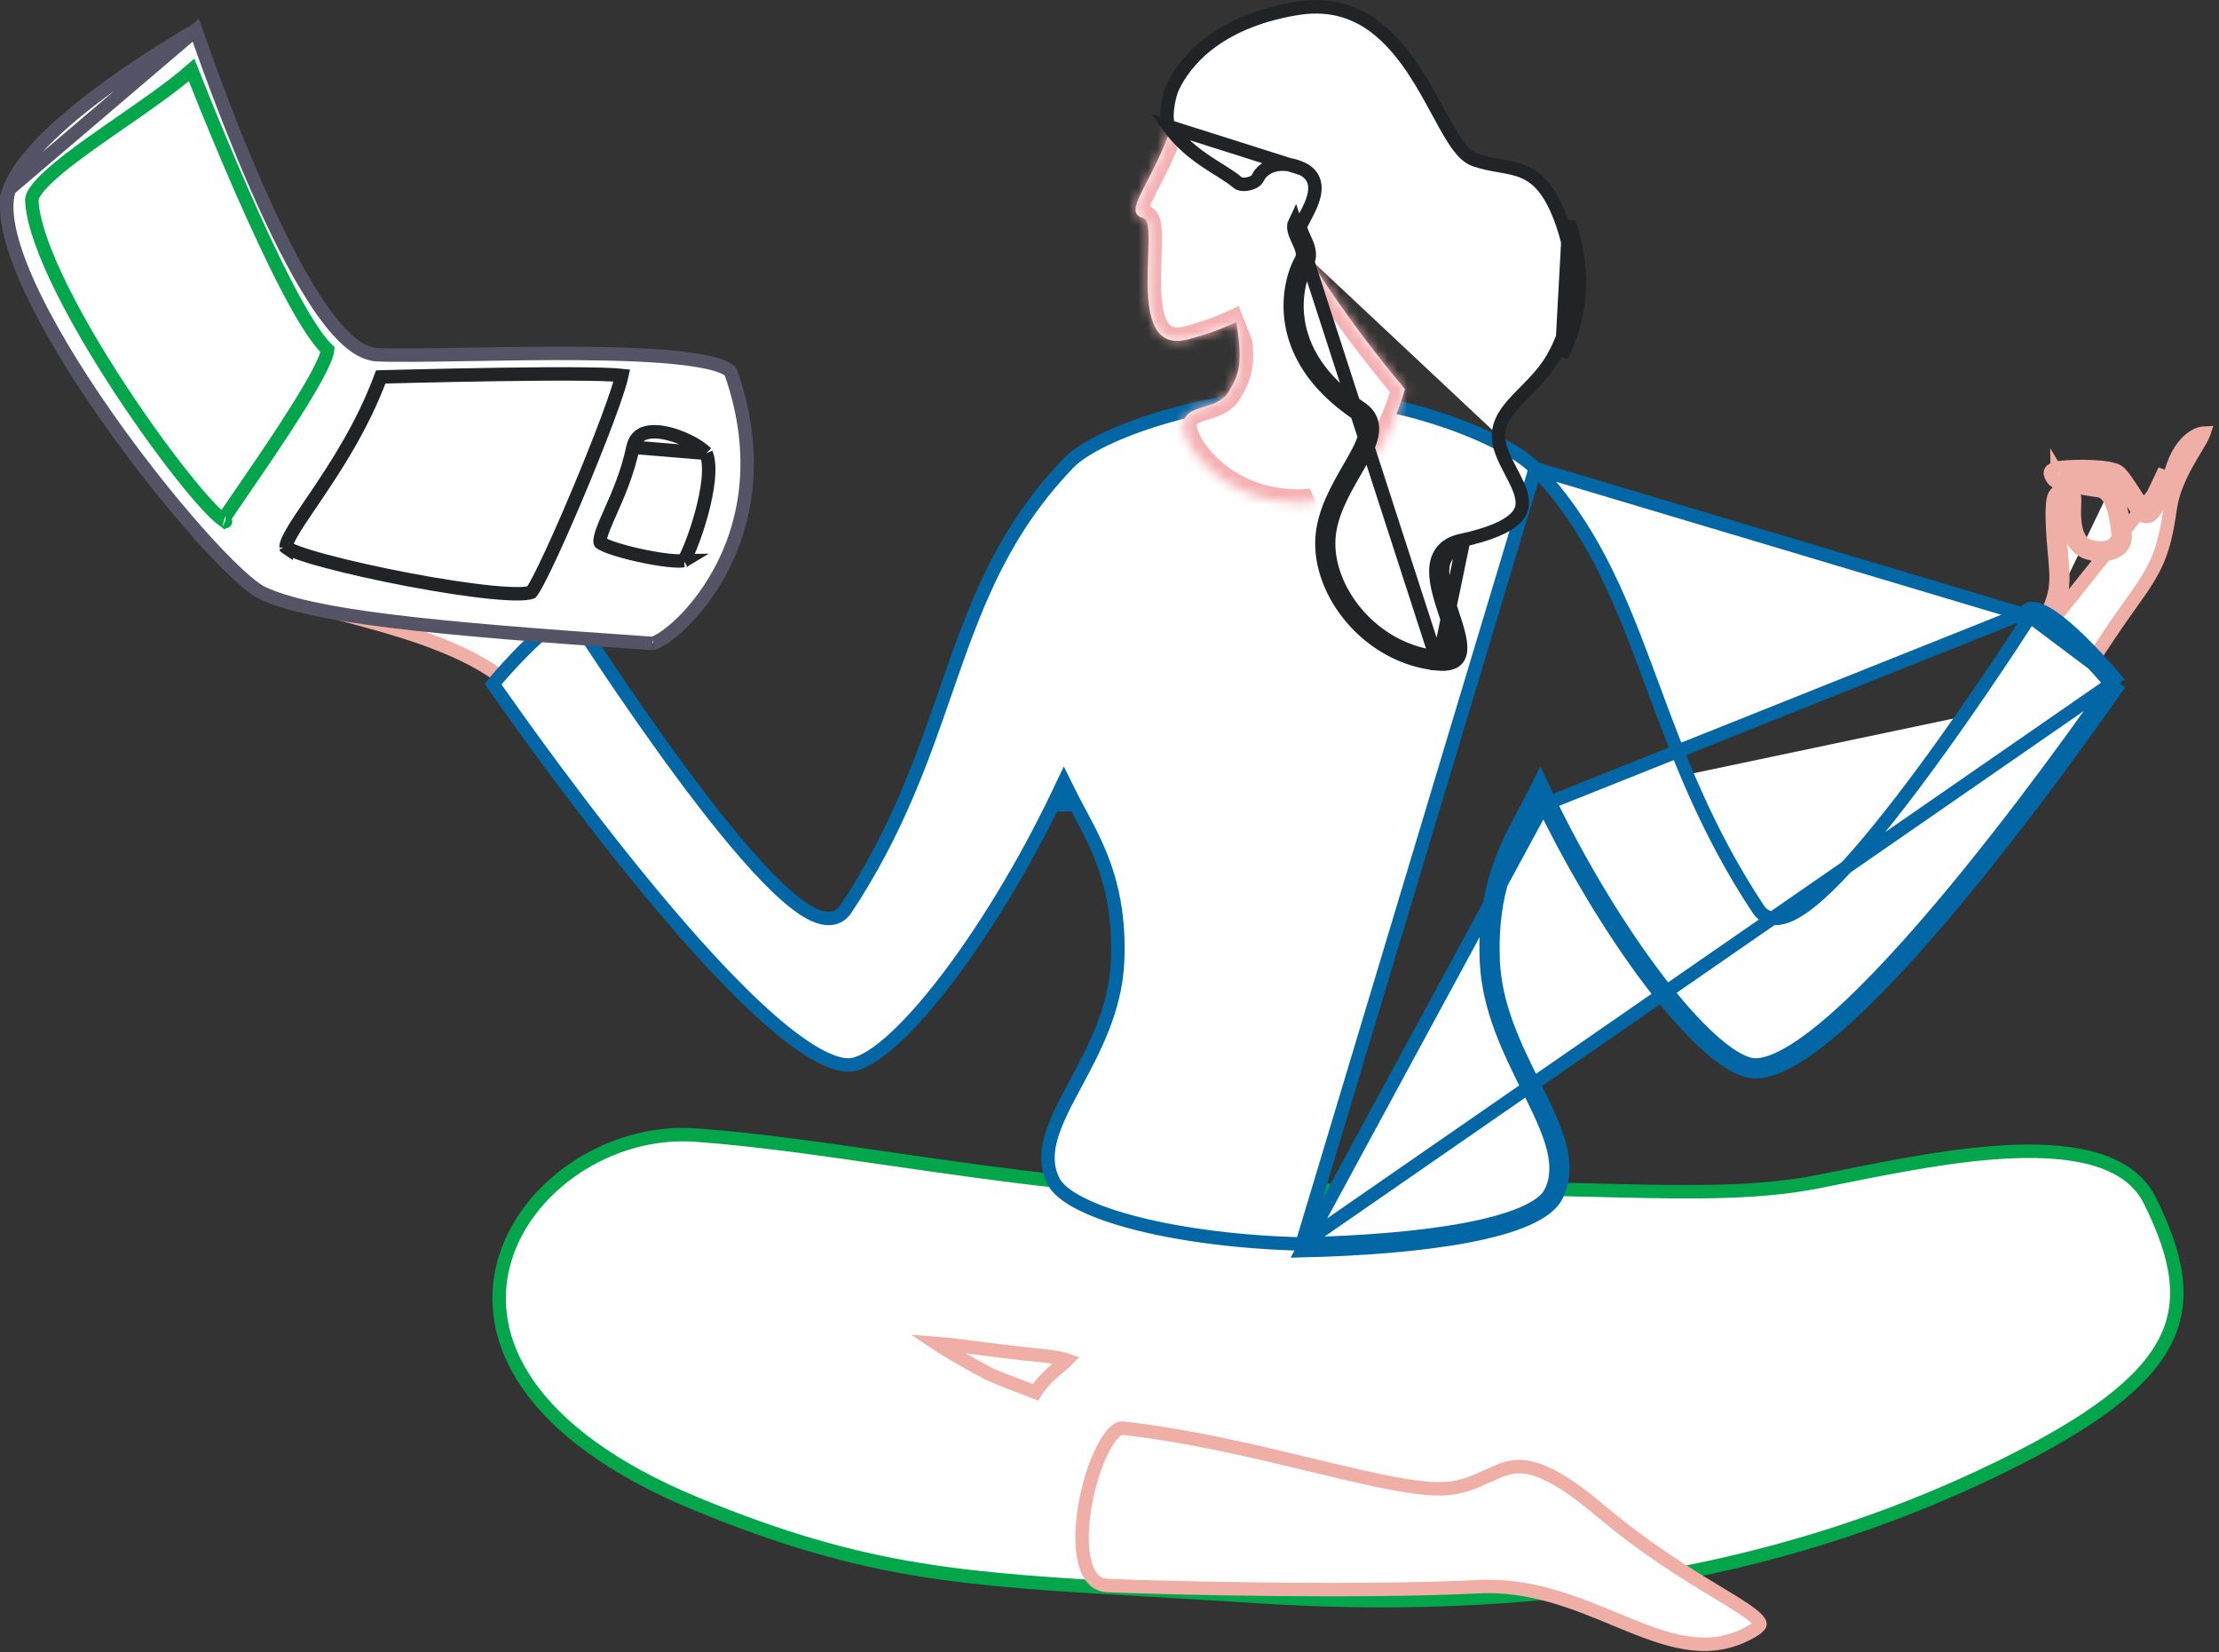 <svg width="231" height="172" viewBox="0 0 231 172" fill="none" xmlns="http://www.w3.org/2000/svg">
<rect x="0" y="0" width="231" height="172" fill="#333333" stroke="none"/>
<path d="M61.302 68.871L54.92 73.093C53.278 71.032 50.916 69.451 48.332 68.196C45.518 66.829 42.382 65.82 39.498 64.999C38.366 64.677 37.283 64.387 36.271 64.115C34.673 63.686 33.253 63.305 32.103 62.924C31.164 62.613 30.483 62.326 30.068 62.052C29.862 61.916 29.769 61.813 29.733 61.756C29.726 61.746 29.723 61.738 29.721 61.733C29.728 61.713 29.78 61.603 30.04 61.438C30.309 61.266 30.715 61.091 31.258 60.929C32.339 60.606 33.834 60.368 35.54 60.241C38.953 59.986 43.068 60.183 46.133 60.916C49.497 61.721 51.848 60.886 53.508 59.968C53.915 59.743 54.279 59.514 54.597 59.31C54.642 59.282 54.686 59.254 54.728 59.226C54.994 59.056 55.214 58.915 55.414 58.802C55.651 58.668 55.798 58.611 55.889 58.593C55.91 58.589 55.923 58.588 55.93 58.588C56.166 58.743 56.277 58.89 56.34 59.021C56.406 59.163 56.441 59.341 56.444 59.597C56.447 59.834 56.422 60.089 56.392 60.409C56.388 60.449 56.384 60.489 56.38 60.531C56.346 60.893 56.311 61.314 56.326 61.767M56.326 61.767C56.326 61.767 56.326 61.767 56.326 61.767L57.026 61.743L56.326 61.767Z" fill="white" stroke="#EFAEA6" stroke-width="1.4"/>
<path d="M135.839 124.013C148.1 123.448 157.782 123.685 165.84 123.882C166.586 123.901 167.317 123.919 168.036 123.935C176.504 124.135 183.202 124.198 189.273 122.997C190.006 122.852 190.762 122.699 191.538 122.543C197.128 121.418 203.715 120.092 209.588 119.867C212.93 119.738 215.985 119.97 218.461 120.769C220.924 121.565 222.772 122.905 223.806 124.98C226.776 130.942 227.522 135.477 225.376 139.652C223.189 143.907 217.919 147.974 208.272 152.7C184.298 164.441 158.255 167.959 130.867 166.179C126.9 165.921 123.292 165.714 119.961 165.522C100.182 164.385 90.153 163.809 72.585 156.583L72.585 156.583C63.569 152.875 58.002 148.505 54.963 144.117C51.935 139.746 51.392 135.329 52.467 131.414C54.634 123.522 63.439 117.501 72.423 118.15C78.685 118.603 85.488 119.589 92.709 120.636C95.764 121.078 98.895 121.532 102.091 121.961C112.815 123.399 124.228 124.548 135.839 124.013L135.839 124.013Z" fill="white" stroke="#03A64A" stroke-width="1.4"/>
<path d="M116.801 148.65L117.509 148.728C124.214 149.531 130.895 151.139 136.656 152.526C136.845 152.571 137.032 152.616 137.219 152.661C140.254 153.391 143.029 154.051 145.383 154.476C147.716 154.896 149.723 155.104 151.186 154.876L151.186 154.876C152.626 154.652 153.753 154.15 154.738 153.696C154.781 153.676 154.824 153.657 154.866 153.637C155.812 153.201 156.591 152.841 157.476 152.712C159.247 152.453 161.684 153.1 166.556 157.213L166.556 157.213C171.368 161.273 175.731 163.908 178.807 165.766C179.403 166.126 179.95 166.457 180.444 166.763C181.207 167.237 181.824 167.643 182.293 168.004C182.774 168.375 183.037 168.653 183.155 168.858C183.246 169.016 183.223 169.068 183.192 169.128C183.123 169.258 182.916 169.483 182.392 169.788C178.249 172.198 174.318 171.051 169.716 169.192C169.184 168.977 168.644 168.753 168.095 168.526C163.957 166.808 159.308 164.879 153.879 165.158C141.999 165.767 121.901 165.316 115.316 165.039C114.669 165.012 114.19 164.776 113.818 164.391C113.43 163.99 113.127 163.394 112.925 162.61C112.519 161.035 112.57 158.895 112.948 156.71C113.324 154.534 114.009 152.395 114.804 150.843C115.203 150.064 115.612 149.469 115.996 149.089C116.392 148.698 116.659 148.634 116.801 148.65Z" fill="white" stroke="#EFAEA6" stroke-width="1.4"/>
<path d="M109.447 142.991C108.878 143.51 108.265 144.147 107.791 144.92C107.402 144.764 107.001 144.615 106.565 144.452C106.434 144.403 106.3 144.353 106.162 144.301C105.331 143.989 104.339 143.608 103.019 143.037L102.98 143.016C102.939 142.995 102.88 142.963 102.803 142.923C102.649 142.841 102.428 142.723 102.159 142.578C101.621 142.288 100.892 141.889 100.128 141.455C99.363 141.02 98.569 140.553 97.898 140.124C97.735 140.02 97.582 139.92 97.441 139.825C97.781 139.851 98.184 139.889 98.648 139.94C99.465 140.03 100.465 140.157 101.6 140.302C103.452 140.538 105.664 140.82 108.035 141.06C108.989 141.156 109.715 141.254 110.256 141.357C110.639 141.43 110.905 141.501 111.083 141.564C110.933 141.718 110.722 141.9 110.446 142.131C110.406 142.165 110.365 142.199 110.323 142.234C110.057 142.457 109.753 142.712 109.447 142.991Z" fill="white" stroke="#EFAEA6" stroke-width="1.4"/>
<path d="M212.154 66.471L212.48 66.555C213.503 64.697 214.138 63.462 214.463 62.281C214.795 61.071 214.792 59.958 214.646 58.362L214.646 58.362C214.502 56.794 214.382 55.293 214.35 54.094C214.335 53.493 214.342 52.985 214.376 52.589C214.412 52.162 214.474 51.968 214.502 51.918L214.503 51.915C214.539 51.85 214.633 51.745 214.779 51.655C214.925 51.565 215.053 51.533 215.125 51.534C215.16 51.535 215.162 51.538 215.168 51.548C215.169 51.55 215.17 51.552 215.172 51.554C215.206 51.605 215.292 51.793 215.266 52.263L215.266 52.263C215.191 53.593 215.252 54.75 215.549 55.649C215.857 56.582 216.443 57.294 217.402 57.562C218.187 57.782 219.092 57.804 219.822 57.575C220.189 57.459 220.562 57.265 220.836 56.949C221.126 56.614 221.269 56.184 221.217 55.703C221.211 55.654 221.205 55.599 221.199 55.541C221.135 54.94 221.022 53.871 220.742 52.894C220.588 52.358 220.371 51.8 220.051 51.347C219.728 50.888 219.258 50.48 218.603 50.382L218.575 50.378C217.766 50.257 216.693 50.096 215.779 49.902C215.315 49.804 214.913 49.702 214.618 49.599C214.469 49.547 214.366 49.501 214.303 49.466C214.295 49.462 214.289 49.458 214.283 49.455C214.275 49.443 214.268 49.431 214.261 49.42C214.369 49.394 214.515 49.369 214.71 49.347C215.465 49.263 216.7 49.227 217.842 49.286C218.413 49.315 218.942 49.367 219.367 49.444C219.83 49.527 220.05 49.62 220.106 49.661L220.524 49.1M212.154 66.471L212.567 64.923C213.995 62.211 214.199 61.166 213.949 58.426C213.66 55.289 213.462 52.343 213.891 51.576C214.007 51.366 214.224 51.162 214.475 51.022C214.784 51.113 215.132 51.196 215.489 51.272C215.607 51.297 215.727 51.321 215.849 51.345C215.942 51.572 215.988 51.884 215.965 52.302C215.818 54.908 216.233 56.508 217.591 56.888C218.949 57.269 220.646 56.927 220.521 55.779C220.515 55.728 220.509 55.674 220.503 55.616C220.368 54.347 220.044 51.306 218.5 51.074L218.463 51.069C217.843 50.976 217.053 50.858 216.295 50.717C215.995 50.311 215.563 50.14 215.142 50.135C214.89 50.131 214.646 50.186 214.425 50.273C214.068 50.151 213.814 50.022 213.727 49.885C213.724 49.88 213.721 49.875 213.718 49.87C213.385 49.349 213.05 48.827 214.633 48.651C216.23 48.474 219.726 48.507 220.524 49.1M212.154 66.471L212.389 66.681L210.16 69.174L214.68 73.582C214.781 73.424 214.897 73.242 215.025 73.041C215.527 72.257 216.225 71.172 217.008 69.97C218.572 67.569 220.486 64.684 221.861 62.79C223.219 60.92 224.054 59.622 224.642 58.222C225.227 56.826 225.582 55.29 225.92 52.929L225.92 52.928C226.264 50.533 227.533 48.399 228.442 46.886L228.47 46.839C228.932 46.069 229.265 45.515 229.412 45.119C229.417 45.105 229.422 45.091 229.426 45.079C229.346 45.082 229.24 45.096 229.107 45.131C228.829 45.205 228.48 45.362 228.108 45.644C227.371 46.203 226.535 47.263 226.017 49.135M212.154 66.471L226.017 49.135M220.524 49.1C220.982 49.443 221.736 50.623 222.365 51.609C222.831 52.338 223.229 52.961 223.389 53.06M220.524 49.1L220.104 49.66C220.208 49.738 220.407 49.962 220.688 50.349C220.952 50.712 221.241 51.152 221.525 51.595C221.607 51.723 221.69 51.852 221.771 51.979C221.964 52.282 222.151 52.574 222.312 52.816C222.427 52.987 222.537 53.147 222.635 53.274C222.684 53.338 222.736 53.403 222.79 53.46C222.835 53.509 222.914 53.59 223.018 53.654M223.389 53.06L223.017 53.654C223.017 53.654 223.018 53.654 223.018 53.654M223.389 53.06C223.765 53.297 225.088 49.873 225.343 48.949L223.389 53.06ZM223.018 53.654C223.279 53.817 223.552 53.785 223.733 53.712C223.889 53.649 224.001 53.549 224.066 53.484C224.201 53.349 224.32 53.171 224.418 53.007C224.622 52.666 224.845 52.198 225.054 51.719C225.47 50.762 225.878 49.642 226.017 49.135M223.018 53.654L226.017 49.135M214.133 49.186C214.133 49.186 214.134 49.188 214.134 49.192C214.133 49.188 214.133 49.186 214.133 49.186ZM214.258 49.438C214.258 49.438 214.259 49.439 214.261 49.44C214.259 49.439 214.258 49.438 214.258 49.438ZM214.317 49.507C214.317 49.508 214.317 49.508 214.317 49.508L214.317 49.507Z" fill="white" stroke="#EFAEA6" stroke-width="1.4"/>
<path d="M211.336 64.162L211.336 64.162C209.642 66.787 203.762 75.803 197.841 83.477C194.886 87.308 191.894 90.839 189.392 93.072C188.152 94.179 186.97 95.023 185.931 95.392C185.405 95.579 184.859 95.665 184.338 95.55C183.795 95.43 183.354 95.108 183.035 94.627C177.615 86.45 174.716 78.626 172.049 71.425C171.808 70.776 171.57 70.132 171.331 69.493C168.443 61.753 165.589 54.804 159.826 48.769L211.336 64.162ZM211.336 64.162C211.388 64.081 211.44 64.038 211.615 64.048C211.842 64.062 212.19 64.176 212.66 64.442C213.586 64.965 214.718 65.917 215.841 66.993C216.954 68.06 218.019 69.211 218.808 70.098C219.202 70.541 219.525 70.917 219.75 71.182C219.754 71.186 219.757 71.189 219.76 71.193M211.336 64.162L220.64 71.152M220.64 71.152C220.062 70.756 220.062 70.757 220.062 70.757L220.061 70.758L220.057 70.763L220.043 70.785L219.984 70.871C219.933 70.944 219.858 71.053 219.76 71.193M220.64 71.152C220.64 71.152 192.946 111.576 182.742 111.555C177.847 111.547 167.68 98.141 160.697 83.773M220.64 71.152C220.64 71.152 212.433 61.171 210.748 63.783L160.697 83.773M219.76 71.193C219.757 71.198 219.754 71.203 219.751 71.207C219.546 71.502 219.245 71.935 218.857 72.486C218.082 73.589 216.962 75.165 215.587 77.056C212.836 80.84 209.063 85.881 204.974 90.92C200.882 95.963 196.487 100.986 192.489 104.741C190.49 106.619 188.607 108.164 186.924 109.235C185.222 110.318 183.814 110.858 182.743 110.855C182.275 110.855 181.682 110.688 180.96 110.307C180.244 109.93 179.443 109.363 178.573 108.617C176.832 107.126 174.872 104.969 172.833 102.334C168.757 97.069 164.422 89.97 160.946 82.677L160.328 81.379L159.688 82.666C159.371 83.302 159.03 83.94 158.681 84.594C156.694 88.31 154.422 92.559 154.741 100.051L154.741 100.052C154.951 104.973 157.124 109.342 159.005 113.124C159.163 113.441 159.319 113.753 159.471 114.062C160.469 116.086 161.316 117.915 161.728 119.613C162.135 121.292 162.101 122.781 161.399 124.162L161.399 124.163C161.027 124.895 160.101 125.628 158.544 126.302C157.012 126.965 154.99 127.52 152.606 127.971C147.847 128.872 141.762 129.339 135.542 129.484M219.76 71.193L135.542 129.484M135.542 129.484C129.345 129.339 123.27 128.58 118.517 127.389C116.137 126.793 114.111 126.094 112.575 125.323C111.013 124.539 110.064 123.734 109.682 122.982C108.979 121.596 108.95 120.181 109.353 118.626C109.762 117.045 110.604 115.368 111.604 113.49C111.735 113.244 111.869 112.994 112.004 112.742C113.903 109.198 116.131 105.04 116.343 100.051C116.662 92.559 114.39 88.31 112.403 84.594C112.053 83.94 111.713 83.302 111.396 82.666L110.756 81.38L110.138 82.677C106.66 89.969 102.324 97.067 98.249 102.333C96.21 104.968 94.25 107.125 92.51 108.617C91.639 109.363 90.839 109.93 90.123 110.307C89.401 110.688 88.808 110.855 88.341 110.855H88.341C87.27 110.858 85.861 110.318 84.159 109.235C82.476 108.164 80.593 106.619 78.593 104.741C74.595 100.986 70.2 95.963 66.108 90.92C62.018 85.881 58.245 80.84 55.494 77.056C54.119 75.165 52.999 73.589 52.224 72.486C51.836 71.935 51.535 71.502 51.33 71.207C51.327 71.203 51.324 71.198 51.321 71.193C51.324 71.189 51.327 71.186 51.331 71.182C51.556 70.917 51.879 70.541 52.273 70.098C53.062 69.211 54.127 68.06 55.24 66.993C56.363 65.917 57.495 64.965 58.421 64.442C58.891 64.176 59.239 64.062 59.466 64.048C59.641 64.038 59.693 64.081 59.745 64.162C61.439 66.788 67.319 75.805 73.24 83.479C76.195 87.309 79.187 90.84 81.689 93.072C82.93 94.179 84.111 95.023 85.15 95.392C85.676 95.579 86.222 95.665 86.743 95.55C87.286 95.43 87.727 95.108 88.046 94.627L88.046 94.627C93.359 86.612 95.975 79.077 98.417 72.043C98.694 71.246 98.968 70.456 99.244 69.673C101.957 61.962 104.811 54.865 111.253 48.181C111.992 47.414 113.261 46.58 114.958 45.759C116.642 44.944 118.7 44.164 120.973 43.487C125.523 42.13 130.882 41.2 135.752 41.2C140.61 41.2 145.858 42.27 150.301 43.769C152.521 44.517 154.527 45.369 156.173 46.239C157.829 47.115 159.081 47.989 159.826 48.769L135.542 129.484ZM160.697 83.773C160.779 83.612 160.861 83.451 160.941 83.29L160.315 82.978L159.683 83.279C159.759 83.44 159.837 83.601 159.914 83.762C159.711 84.152 159.502 84.543 159.291 84.938C157.313 88.642 155.13 92.73 155.44 100.022C155.644 104.787 157.751 109.026 159.641 112.829C161.84 117.254 163.746 121.089 162.023 124.479C160.081 128.307 148.028 129.895 135.542 130.184L160.697 83.773ZM111.17 83.762C111.247 83.601 111.324 83.44 111.401 83.279L110.769 82.978L110.143 83.29C110.223 83.451 110.304 83.612 110.387 83.773L111.17 83.762Z" fill="white" stroke="#0267A4" stroke-width="1.4"/>
<mask id="path-7-inside-1_812_258" fill="white">
<path fill-rule="evenodd" clip-rule="evenodd" d="M119.412 18.877C120.251 17.254 121.375 15.081 122.25 12.264V12.261L137.641 10.697C137.641 10.697 137.18 15.047 136.721 22.476C136.635 23.873 136.363 25.135 135.932 26.276C140.232 33.463 146.249 40.497 146.249 40.497C146.249 40.497 143.279 52.337 135.183 52.337C127.321 52.337 123.244 46.452 123.185 44.392C123.146 43.013 124.174 42.701 125.325 42.351C126.293 42.056 127.348 41.736 127.928 40.733C128.961 38.947 129.431 37.947 128.695 33.527C127.152 34.266 125.465 34.852 123.701 35.32C119.171 36.523 119.374 30.897 119.522 26.768C119.6 24.617 119.662 22.872 119.034 22.709C117.618 22.344 118.235 21.151 119.412 18.877Z"/>
</mask>
<path fill-rule="evenodd" clip-rule="evenodd" d="M119.412 18.877C120.251 17.254 121.375 15.081 122.25 12.264V12.261L137.641 10.697C137.641 10.697 137.18 15.047 136.721 22.476C136.635 23.873 136.363 25.135 135.932 26.276C140.232 33.463 146.249 40.497 146.249 40.497C146.249 40.497 143.279 52.337 135.183 52.337C127.321 52.337 123.244 46.452 123.185 44.392C123.146 43.013 124.174 42.701 125.325 42.351C126.293 42.056 127.348 41.736 127.928 40.733C128.961 38.947 129.431 37.947 128.695 33.527C127.152 34.266 125.465 34.852 123.701 35.32C119.171 36.523 119.374 30.897 119.522 26.768C119.6 24.617 119.662 22.872 119.034 22.709C117.618 22.344 118.235 21.151 119.412 18.877Z" fill="white"/>
<path d="M122.25 12.264L123.587 12.68L123.65 12.477V12.264H122.25ZM119.412 18.877L118.168 18.233H118.168L119.412 18.877ZM122.25 12.261L122.108 10.869L120.85 10.996V12.261H122.25ZM137.641 10.697L139.034 10.845L139.215 9.13L137.5 9.304L137.641 10.697ZM136.721 22.476L135.324 22.39L136.721 22.476ZM135.932 26.276L134.622 25.781L134.383 26.413L134.731 26.994L135.932 26.276ZM146.249 40.497L147.607 40.837L147.783 40.136L147.313 39.587L146.249 40.497ZM123.185 44.392L124.585 44.353L124.585 44.352L123.185 44.392ZM125.325 42.351L124.918 41.011H124.918L125.325 42.351ZM127.928 40.733L129.14 41.434L129.14 41.434L127.928 40.733ZM128.695 33.527L130.076 33.297L129.77 31.46L128.09 32.264L128.695 33.527ZM123.701 35.32L123.342 33.967L123.342 33.967L123.701 35.32ZM119.522 26.768L120.921 26.818L119.522 26.768ZM119.034 22.709L119.385 21.354L119.384 21.353L119.034 22.709ZM120.913 11.849C120.078 14.537 119.005 16.615 118.168 18.233L120.655 19.52C121.497 17.893 122.673 15.624 123.587 12.68L120.913 11.849ZM120.85 12.261V12.264H123.65V12.261H120.85ZM137.5 9.304L122.108 10.869L122.391 13.654L137.783 12.09L137.5 9.304ZM138.119 22.562C138.347 18.86 138.576 15.926 138.748 13.92C138.834 12.917 138.906 12.146 138.956 11.627C138.981 11.368 139 11.171 139.014 11.04C139.02 10.974 139.025 10.925 139.029 10.892C139.03 10.876 139.032 10.864 139.032 10.856C139.033 10.852 139.033 10.849 139.033 10.847C139.033 10.846 139.033 10.846 139.034 10.845C139.034 10.845 139.034 10.845 139.034 10.845C139.034 10.845 139.034 10.845 139.034 10.845C139.034 10.845 139.034 10.845 137.641 10.697C136.249 10.55 136.249 10.55 136.249 10.55C136.249 10.55 136.249 10.55 136.249 10.55C136.249 10.55 136.249 10.55 136.249 10.551C136.249 10.552 136.249 10.552 136.249 10.554C136.249 10.556 136.248 10.559 136.248 10.564C136.247 10.573 136.245 10.586 136.244 10.604C136.24 10.638 136.235 10.69 136.228 10.758C136.214 10.893 136.194 11.095 136.169 11.359C136.118 11.887 136.045 12.668 135.958 13.681C135.785 15.708 135.554 18.663 135.324 22.39L138.119 22.562ZM137.242 26.77C137.725 25.491 138.024 24.09 138.119 22.562L135.324 22.39C135.246 23.657 135.001 24.78 134.622 25.781L137.242 26.77ZM146.249 40.497C147.313 39.587 147.313 39.587 147.313 39.587C147.313 39.587 147.313 39.587 147.313 39.587C147.313 39.586 147.313 39.586 147.312 39.586C147.312 39.585 147.311 39.584 147.31 39.583C147.307 39.58 147.303 39.575 147.298 39.569C147.287 39.556 147.271 39.537 147.249 39.511C147.205 39.46 147.14 39.382 147.055 39.281C146.886 39.079 146.637 38.78 146.325 38.399C145.701 37.636 144.824 36.544 143.813 35.228C141.787 32.592 139.244 29.085 137.134 25.557L134.731 26.994C136.92 30.654 139.535 34.257 141.593 36.935C142.624 38.276 143.52 39.391 144.158 40.172C144.478 40.562 144.733 40.869 144.909 41.08C144.997 41.185 145.066 41.266 145.112 41.321C145.136 41.348 145.154 41.369 145.166 41.384C145.172 41.391 145.177 41.397 145.18 41.4C145.182 41.402 145.183 41.404 145.184 41.405C145.184 41.405 145.185 41.406 145.185 41.406C145.185 41.406 145.185 41.406 145.185 41.407C145.185 41.407 145.185 41.407 146.249 40.497ZM135.183 53.737C139.999 53.737 143.131 50.211 144.956 47.131C145.891 45.555 146.549 43.99 146.974 42.827C147.187 42.242 147.343 41.754 147.447 41.407C147.499 41.234 147.538 41.096 147.564 40.999C147.577 40.951 147.588 40.913 147.595 40.885C147.598 40.872 147.601 40.861 147.603 40.853C147.604 40.849 147.605 40.846 147.606 40.843C147.606 40.842 147.606 40.84 147.607 40.84C147.607 40.839 147.607 40.839 147.607 40.838C147.607 40.838 147.607 40.837 146.249 40.497C144.891 40.156 144.891 40.156 144.891 40.155C144.891 40.155 144.892 40.155 144.892 40.155C144.892 40.155 144.892 40.155 144.892 40.155C144.892 40.155 144.891 40.156 144.891 40.158C144.89 40.161 144.888 40.167 144.886 40.176C144.882 40.194 144.874 40.222 144.864 40.26C144.843 40.337 144.81 40.453 144.765 40.603C144.674 40.905 144.535 41.341 144.343 41.867C143.958 42.923 143.368 44.319 142.548 45.703C140.865 48.543 138.463 50.937 135.183 50.937V53.737ZM121.786 44.432C121.81 45.303 122.218 46.305 122.784 47.232C123.375 48.202 124.232 49.242 125.345 50.199C127.579 52.121 130.881 53.737 135.183 53.737V50.937C131.623 50.937 128.955 49.611 127.171 48.076C126.274 47.304 125.609 46.487 125.174 45.774C124.713 45.018 124.589 44.512 124.585 44.353L121.786 44.432ZM124.918 41.011C124.412 41.165 123.605 41.393 122.974 41.862C122.624 42.122 122.3 42.471 122.077 42.939C121.856 43.404 121.771 43.91 121.786 44.433L124.585 44.352C124.582 44.267 124.589 44.213 124.594 44.182C124.597 44.167 124.6 44.157 124.602 44.151C124.604 44.145 124.605 44.143 124.605 44.142C124.605 44.142 124.605 44.143 124.604 44.144C124.604 44.145 124.604 44.144 124.605 44.143C124.607 44.14 124.618 44.129 124.644 44.109C124.702 44.066 124.809 44.005 125.006 43.928C125.206 43.851 125.434 43.781 125.733 43.69L124.918 41.011ZM126.716 40.032C126.454 40.485 125.978 40.689 124.918 41.011L125.733 43.69C126.608 43.424 128.242 42.986 129.14 41.434L126.716 40.032ZM127.314 33.757C127.676 35.931 127.711 37.108 127.591 37.909C127.478 38.656 127.222 39.157 126.716 40.032L129.14 41.434C129.667 40.522 130.163 39.631 130.359 38.326C130.548 37.076 130.45 35.543 130.076 33.297L127.314 33.757ZM124.061 36.673C125.887 36.188 127.661 35.575 129.3 34.79L128.09 32.264C126.644 32.957 125.042 33.516 123.342 33.967L124.061 36.673ZM118.123 26.717C118.051 28.707 117.94 31.394 118.509 33.422C118.799 34.455 119.322 35.538 120.324 36.226C121.374 36.947 122.665 37.044 124.061 36.673L123.342 33.967C122.472 34.198 122.09 34.042 121.909 33.918C121.679 33.76 121.412 33.404 121.205 32.666C120.78 31.149 120.844 28.958 120.921 26.818L118.123 26.717ZM118.683 24.064C118.175 23.933 118.05 23.532 118.073 23.594C118.086 23.628 118.123 23.773 118.147 24.095C118.193 24.727 118.163 25.611 118.123 26.717L120.921 26.818C120.959 25.773 120.999 24.71 120.939 23.891C120.909 23.488 120.85 23.031 120.7 22.625C120.56 22.246 120.208 21.567 119.385 21.354L118.683 24.064ZM118.168 18.233C117.879 18.793 117.603 19.326 117.385 19.799C117.173 20.26 116.972 20.756 116.877 21.237C116.782 21.718 116.752 22.387 117.14 23.013C117.529 23.642 118.153 23.928 118.685 24.065L119.384 21.353C119.207 21.308 119.377 21.307 119.521 21.539C119.662 21.768 119.595 21.928 119.624 21.781C119.653 21.634 119.739 21.382 119.929 20.969C120.114 20.567 120.356 20.098 120.655 19.52L118.168 18.233Z" fill="#F5B1B4" mask="url(#path-7-inside-1_812_258)"/>
<path d="M121.667 13.166L121.703 13.216C122.833 14.785 124.222 15.897 125.527 16.78C126.017 17.112 126.487 17.406 126.93 17.683C127.08 17.778 127.228 17.87 127.372 17.961C127.925 18.311 128.449 18.657 128.845 19.013L128.845 19.013C128.994 19.146 129.4 19.253 129.948 19.136C130.494 19.019 130.829 18.753 130.916 18.564L130.916 18.563C131.278 17.773 132.02 17.305 132.852 17.149C133.681 16.993 134.634 17.133 135.56 17.569L121.667 13.166ZM121.667 13.166C121.604 13.047 121.54 12.844 121.508 12.536C121.47 12.182 121.48 11.759 121.528 11.312C121.626 10.405 121.87 9.516 122.09 9.058L122.09 9.058C123.255 6.63 126.457 2.305 134.956 0.887L134.956 0.887C137.942 0.388 140.309 0.997 142.255 2.191C144.219 3.397 145.789 5.223 147.116 7.207C148.108 8.692 148.938 10.223 149.699 11.626C149.96 12.107 150.213 12.573 150.461 13.017C150.94 13.872 151.408 14.654 151.879 15.268C152.339 15.866 152.872 16.4 153.511 16.628C154.396 16.943 155.276 17.098 156.078 17.239C156.139 17.249 156.2 17.26 156.261 17.271C157.131 17.425 157.906 17.576 158.641 17.893C160.038 18.496 161.442 19.768 162.664 23.329L162.664 23.329C164.486 28.63 163.766 33.161 161.943 36.741L161.942 36.741C161.09 38.416 159.875 39.65 158.727 40.815C158.614 40.929 158.502 41.043 158.391 41.156C157.213 42.36 156.006 43.656 155.993 45.358M121.667 13.166L135.56 17.569C136.205 17.873 136.624 18.341 136.797 18.938C136.959 19.498 136.876 20.081 136.728 20.593C136.578 21.113 136.337 21.635 136.099 22.106C135.974 22.353 135.863 22.563 135.759 22.76C135.642 22.98 135.534 23.184 135.426 23.404C135.382 23.493 135.362 23.627 135.426 23.876C135.493 24.138 135.624 24.424 135.792 24.789L135.797 24.8C135.95 25.132 136.138 25.539 136.233 25.948C136.332 26.376 136.351 26.891 136.068 27.386L136.068 27.387C135.498 28.381 134.703 30.686 135.146 33.471C135.584 36.222 137.243 39.517 141.701 42.519L141.701 42.519C142.192 42.849 142.54 43.265 142.723 43.77C142.903 44.266 142.901 44.783 142.805 45.284C142.62 46.252 142.048 47.33 141.435 48.41C141.306 48.637 141.174 48.867 141.04 49.1C139.85 51.17 138.547 53.436 138.34 55.879M155.993 45.358C155.993 45.358 155.993 45.358 155.993 45.358L156.693 45.363L155.993 45.358ZM155.993 45.358C155.984 46.505 156.571 47.689 157.103 48.713C157.16 48.822 157.216 48.93 157.272 49.037C157.777 50.005 158.233 50.879 158.407 51.713C158.499 52.157 158.501 52.554 158.399 52.917C158.298 53.275 158.083 53.648 157.668 54.03C156.812 54.816 155.138 55.607 152.071 56.269C151.178 56.462 150.499 56.859 150.056 57.466C149.619 58.064 149.474 58.779 149.473 59.49C149.471 60.858 150.009 62.487 150.48 63.91L150.496 63.959L150.501 63.976C150.744 64.712 150.973 65.403 151.134 66.033C151.298 66.676 151.376 67.194 151.349 67.585C151.323 67.959 151.212 68.13 151.071 68.229C150.899 68.351 150.527 68.474 149.762 68.409M149.762 68.409C146.342 68.098 143.365 66.333 141.298 63.939C139.224 61.538 138.113 58.56 138.34 55.879M149.762 68.409C149.762 68.409 149.761 68.409 149.76 68.409L149.701 69.107M149.762 68.409C149.763 68.409 149.764 68.409 149.764 68.41L149.701 69.107M138.34 55.879L137.642 55.82M138.34 55.879C138.339 55.879 138.339 55.879 138.339 55.879L137.642 55.82M137.642 55.82C137.151 61.634 142.449 68.449 149.701 69.107M137.642 55.82C137.863 53.211 139.25 50.804 140.431 48.754C141.883 46.234 143.024 44.253 141.31 43.1C132.105 36.902 134.184 29.267 135.46 27.039C135.791 26.459 135.469 25.76 135.145 25.057C134.828 24.37 134.51 23.68 134.797 23.096L149.701 69.107M149.701 69.107C153.028 69.389 152.14 66.702 151.171 63.77C150.195 60.818 149.137 57.618 152.219 56.953L149.701 69.107ZM162.566 37.058C164.471 33.319 165.212 28.591 163.326 23.102L162.566 37.058Z" fill="white" stroke="#212427" stroke-width="1.4"/>
<path d="M20.384 3.143C20.448 3.331 20.524 3.549 20.61 3.796C20.932 4.723 21.401 6.046 21.986 7.636C23.157 10.813 24.794 15.057 26.661 19.315C28.525 23.567 30.628 27.859 32.733 31.12C33.785 32.749 34.854 34.148 35.912 35.158C36.954 36.153 38.079 36.862 39.241 36.919C41.085 37.01 44.28 36.961 48.017 36.899C48.187 36.896 48.359 36.893 48.531 36.891C52.16 36.83 56.277 36.761 60.225 36.79C64.366 36.82 68.294 36.958 71.26 37.32C72.747 37.502 73.958 37.736 74.822 38.028C75.255 38.174 75.571 38.324 75.786 38.47C76.003 38.618 76.065 38.727 76.081 38.772C79.212 47.688 77.545 54.8 74.869 59.664C73.527 62.103 71.93 63.978 70.554 65.228C69.865 65.853 69.241 66.313 68.743 66.607C68.493 66.754 68.287 66.853 68.127 66.912C67.988 66.964 67.919 66.972 67.905 66.973C67.901 66.974 67.901 66.974 67.904 66.974C56.072 66.168 47.209 65.462 40.642 64.648C34.054 63.831 29.857 62.914 27.305 61.723C26.75 61.464 25.85 60.779 24.669 59.677C23.508 58.594 22.131 57.162 20.629 55.473C17.626 52.096 14.149 47.72 10.945 43.125C7.739 38.527 4.821 33.731 2.924 29.51C1.975 27.399 1.291 25.454 0.948 23.762C0.603 22.06 0.619 20.685 0.989 19.671L20.384 3.143ZM20.384 3.143C20.375 3.147 20.367 3.152 20.358 3.157C19.873 3.438 19.175 3.848 18.329 4.364C16.637 5.396 14.353 6.848 11.987 8.532C9.618 10.217 7.179 12.125 5.169 14.066C3.144 16.021 1.619 17.95 0.99 19.671L20.384 3.143Z" fill="white" stroke="#545466" stroke-width="1.4"/>
<path d="M19.943 7.281C19.964 7.335 19.986 7.39 20.009 7.448C20.293 8.168 20.704 9.2 21.211 10.45C22.224 12.951 23.621 16.328 25.157 19.83C26.692 23.329 28.369 26.962 29.942 29.972C30.728 31.476 31.492 32.833 32.204 33.944C32.869 34.981 33.513 35.845 34.109 36.407C34.102 36.503 34.074 36.659 34.002 36.885C33.846 37.383 33.536 38.067 33.097 38.9C32.224 40.555 30.904 42.676 29.492 44.834C28.082 46.988 26.593 49.161 25.386 50.919L25.198 51.191C24.33 52.455 23.609 53.505 23.21 54.129C23.112 54.058 22.989 53.962 22.843 53.835C22.248 53.319 21.425 52.449 20.441 51.291C18.479 48.983 15.946 45.616 13.428 41.877C10.91 38.137 8.419 34.042 6.534 30.279C4.635 26.487 3.404 23.131 3.308 20.835L3.308 20.835C3.3 20.653 3.388 20.342 3.711 19.875C4.024 19.423 4.501 18.905 5.125 18.329C6.371 17.179 8.109 15.882 10.028 14.523C10.875 13.923 11.768 13.304 12.664 12.683C13.765 11.919 14.87 11.153 15.899 10.416C17.41 9.334 18.823 8.27 19.943 7.281ZM23.47 54.284C23.473 54.285 23.475 54.286 23.475 54.286C23.476 54.286 23.474 54.286 23.47 54.284ZM34.109 36.342C34.108 36.338 34.108 36.335 34.108 36.335C34.108 36.335 34.109 36.337 34.109 36.342Z" fill="white" stroke="#03A64A" stroke-width="1.4"/>
<path d="M29.785 56.986C29.787 56.988 29.787 56.99 29.787 56.99C29.787 56.99 29.786 56.989 29.785 56.986ZM32.903 51.61C35.023 48.478 37.764 44.273 39.637 39.236C39.804 39.231 40.014 39.225 40.26 39.219C40.96 39.2 41.961 39.175 43.164 39.147C45.572 39.09 48.788 39.022 52.027 38.975C55.268 38.929 58.525 38.904 61.017 38.935C62.265 38.95 63.311 38.98 64.064 39.026C64.334 39.043 64.559 39.061 64.738 39.081C64.713 39.197 64.68 39.335 64.637 39.495C64.471 40.119 64.188 40.992 63.816 42.045C63.073 44.145 61.994 46.905 60.841 49.703C59.688 52.5 58.464 55.325 57.434 57.552C56.918 58.667 56.454 59.626 56.072 60.355C55.881 60.72 55.714 61.021 55.574 61.253C55.449 61.461 55.361 61.586 55.309 61.65C55.289 61.658 55.231 61.683 55.11 61.71C54.909 61.754 54.621 61.786 54.242 61.799C53.486 61.825 52.46 61.773 51.24 61.656C48.805 61.422 45.674 60.934 42.54 60.34C39.407 59.746 36.288 59.05 33.88 58.401C32.673 58.077 31.658 57.767 30.911 57.492C30.537 57.354 30.244 57.23 30.035 57.123C29.88 57.043 29.807 56.991 29.782 56.973C29.777 56.941 29.773 56.864 29.812 56.708C29.88 56.434 30.046 56.054 30.328 55.55C30.8 54.707 31.514 53.656 32.382 52.378C32.55 52.131 32.724 51.875 32.903 51.61Z" fill="white" stroke="#212427" stroke-width="1.4"/>
<path d="M65.892 46.554L65.878 46.619C65.328 49.256 64.315 51.546 63.539 53.298C63.47 53.455 63.403 53.607 63.338 53.755C62.932 54.679 62.64 55.384 62.521 55.911C62.462 56.172 62.459 56.331 62.474 56.421C62.484 56.482 62.498 56.492 62.506 56.497C62.506 56.498 62.507 56.498 62.508 56.498C62.603 56.571 62.801 56.679 63.121 56.812C63.43 56.94 63.814 57.074 64.253 57.209C65.129 57.478 66.191 57.739 67.238 57.948C68.287 58.157 69.303 58.31 70.088 58.367C70.483 58.396 70.798 58.399 71.021 58.379C71.094 58.372 71.149 58.364 71.187 58.356C71.226 58.296 71.293 58.183 71.388 57.996C71.528 57.72 71.695 57.347 71.876 56.901C72.239 56.007 72.645 54.844 72.989 53.608C73.334 52.369 73.611 51.075 73.724 49.915C73.838 48.734 73.771 47.789 73.514 47.182M65.892 46.554L73.512 47.179C73.513 47.18 73.513 47.181 73.514 47.182M65.892 46.554C66.09 45.684 66.555 45.273 67.139 45.081C67.799 44.865 68.686 44.909 69.655 45.156C70.61 45.398 71.563 45.816 72.305 46.249C72.676 46.465 72.981 46.677 73.202 46.862C73.312 46.954 73.393 47.033 73.448 47.096C73.498 47.154 73.513 47.182 73.514 47.182C73.514 47.182 73.514 47.182 73.514 47.182M65.892 46.554L73.514 47.182M71.246 58.342C71.249 58.34 71.251 58.339 71.252 58.339C71.252 58.339 71.25 58.34 71.246 58.342Z" fill="white" stroke="#212427" stroke-width="1.4"/>
</svg>

